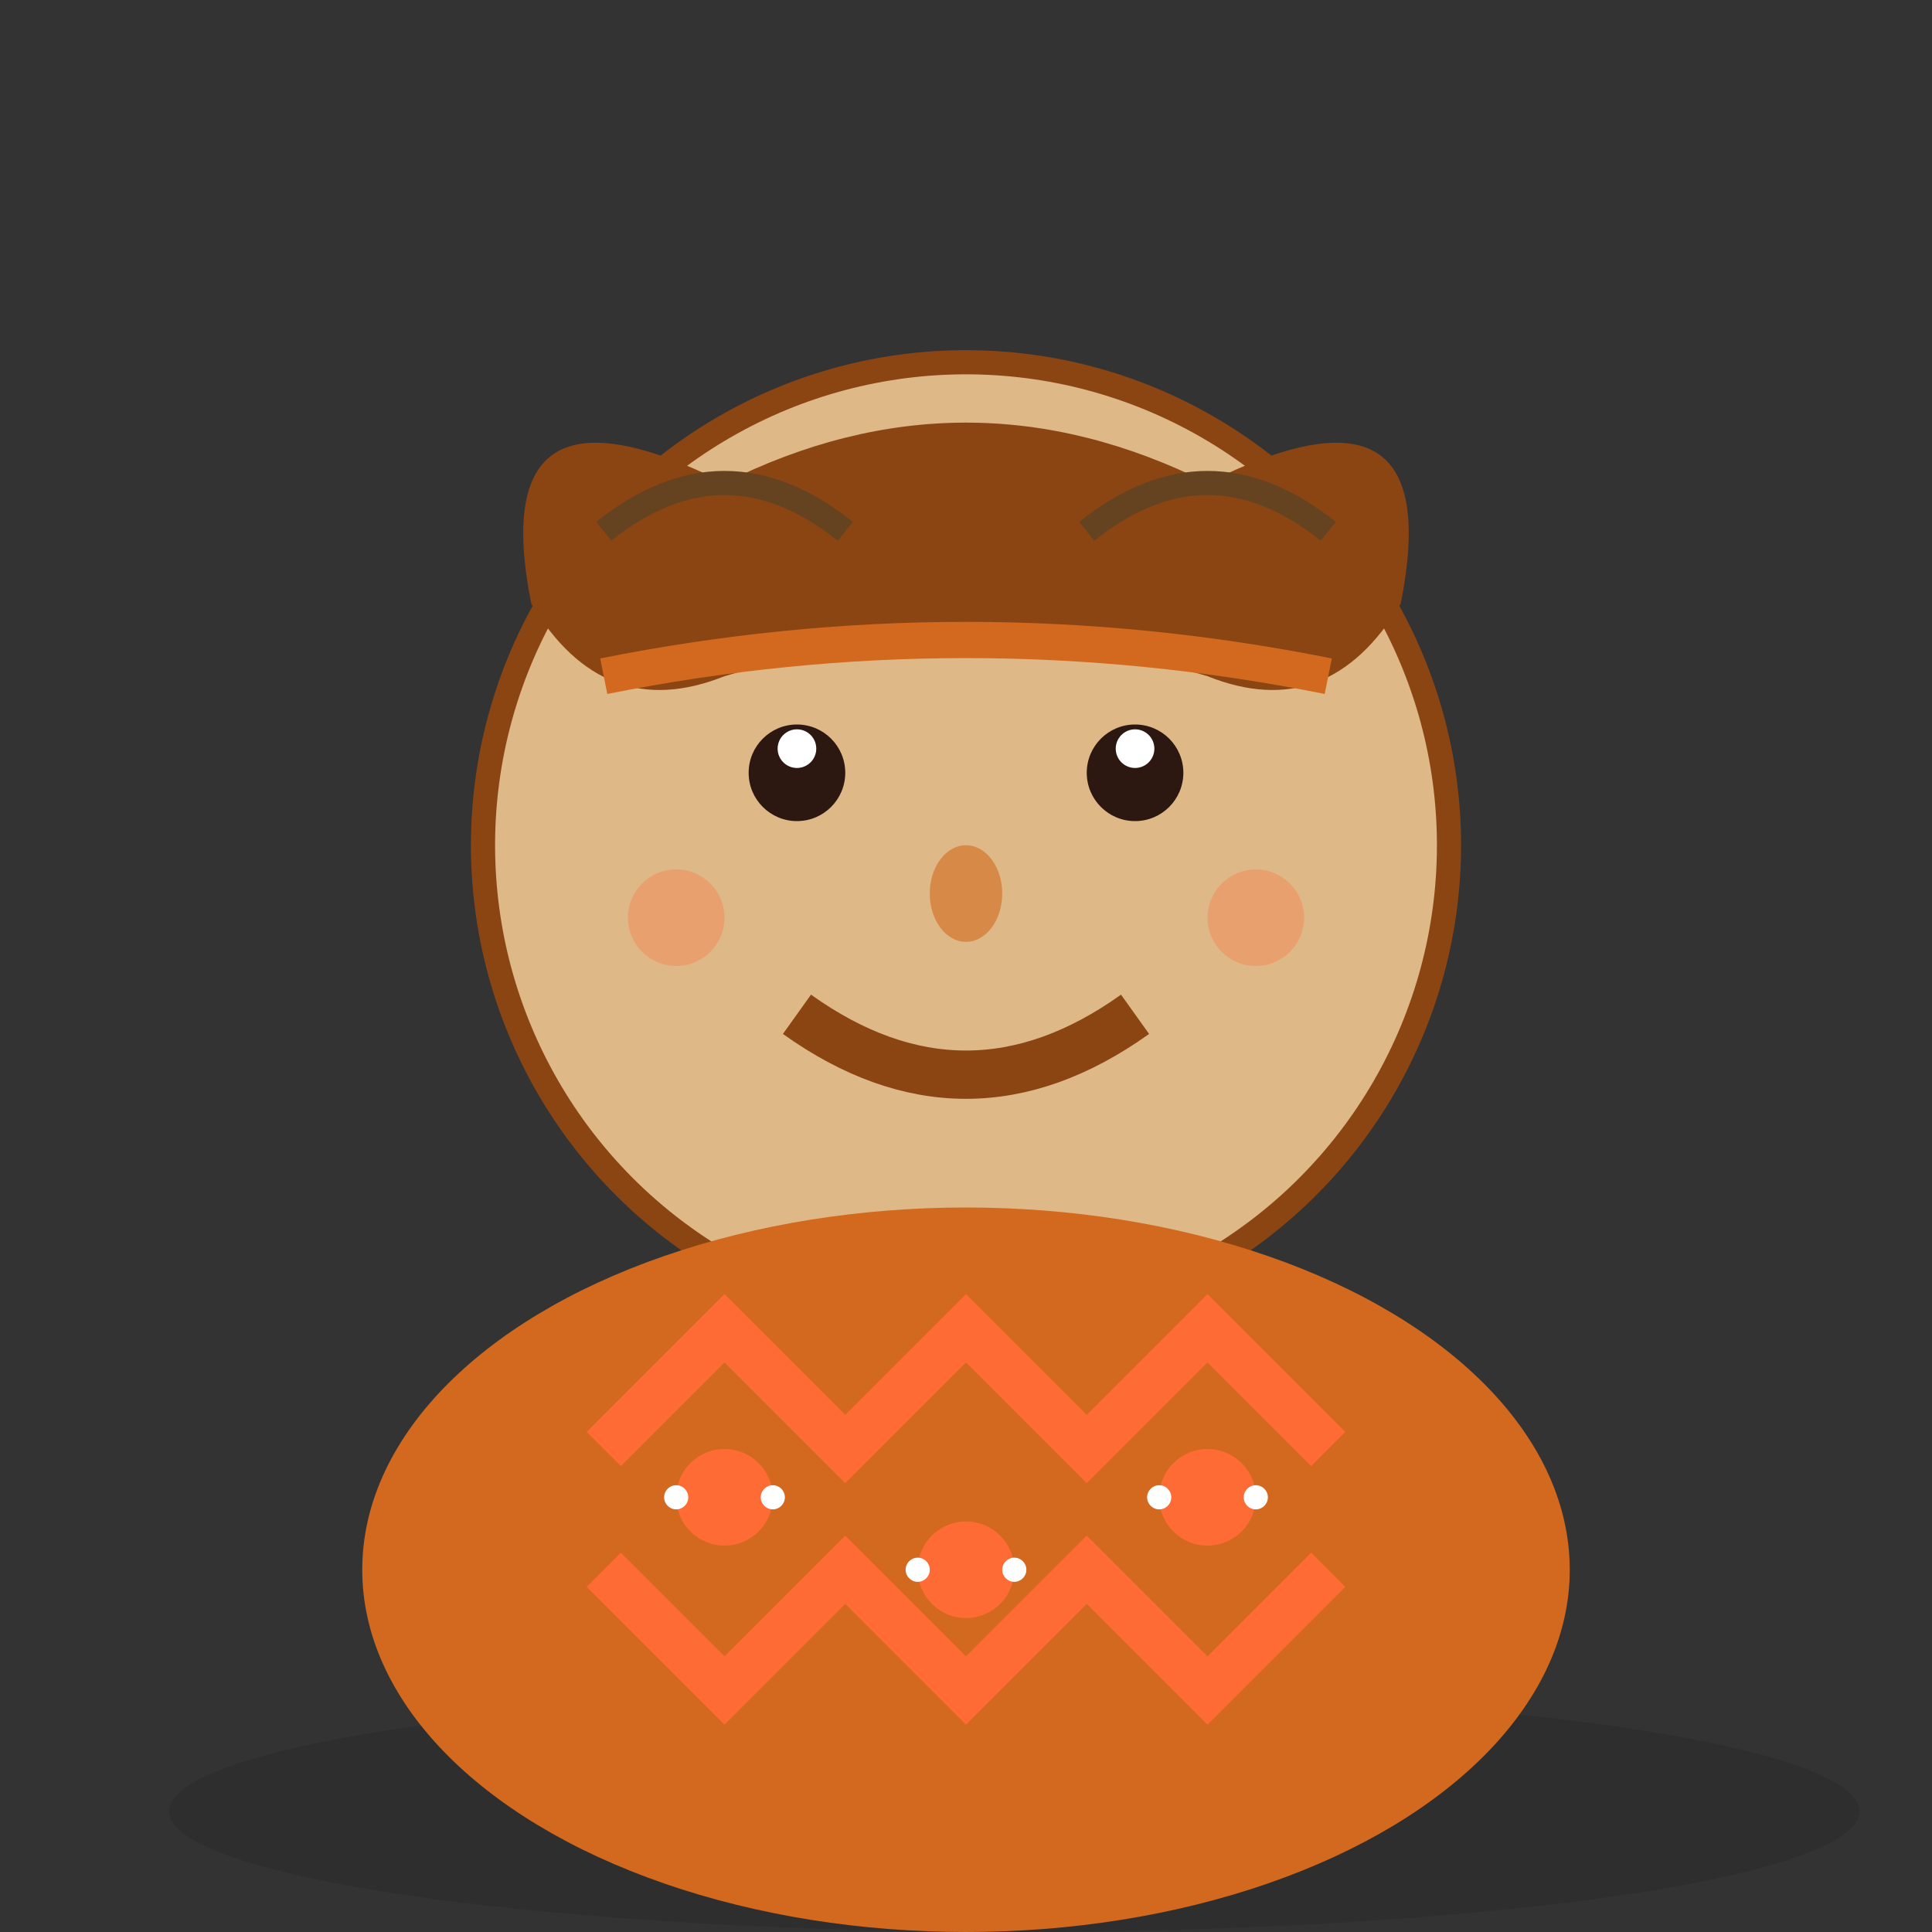 <svg width="80" height="80" viewBox="0 0 80 80" xmlns="http://www.w3.org/2000/svg">
  <rect x="0" y="0" width="80" height="80" fill="#333333" stroke="none"/>
  <defs>
    <style>
      .face { fill: #deb887; stroke: #8b4513; stroke-width: 1; }
      .hair { fill: #8b4513; }
      .eyes { fill: #2c1810; }
      .smile { fill: none; stroke: #8b4513; stroke-width: 2; }
      .clothing { fill: #d2691e; }
      .pattern { fill: #ff6b35; }
      .shadow { fill: rgba(0,0,0,0.1); }
    </style>
  </defs>
  
  <!-- Shadow -->
  <ellipse cx="42" cy="75" rx="35" ry="5" class="shadow"/>
  
  <!-- Traditional Polish folk character -->
  <!-- Head -->
  <circle cx="40" cy="35" r="20" class="face"/>
  
  <!-- Traditional hairstyle -->
  <path d="M22 25 Q20 15 30 20 Q40 15 50 20 Q60 15 58 25 Q55 30 50 28 Q40 25 30 28 Q25 30 22 25 Z" class="hair"/>
  
  <!-- Hair details -->
  <path d="M25 22 Q30 18 35 22" fill="none" stroke="#654321" stroke-width="1"/>
  <path d="M45 22 Q50 18 55 22" fill="none" stroke="#654321" stroke-width="1"/>
  
  <!-- Eyes -->
  <circle cx="33" cy="32" r="2" class="eyes"/>
  <circle cx="47" cy="32" r="2" class="eyes"/>
  <circle cx="33" cy="31" r="0.8" fill="#ffffff"/>
  <circle cx="47" cy="31" r="0.8" fill="#ffffff"/>
  
  <!-- Nose -->
  <ellipse cx="40" cy="37" rx="1.5" ry="2" fill="#d2691e" opacity="0.6"/>
  
  <!-- Smile -->
  <path d="M33 42 Q40 47 47 42" class="smile"/>
  
  <!-- Traditional Polish folk clothing -->
  <!-- Shoulders/clothing -->
  <ellipse cx="40" cy="65" rx="25" ry="15" class="clothing"/>
  
  <!-- Traditional embroidered pattern on clothing -->
  <path d="M25 60 L30 55 L35 60 L40 55 L45 60 L50 55 L55 60" 
        fill="none" stroke="#ff6b35" stroke-width="2"/>
  <path d="M25 65 L30 70 L35 65 L40 70 L45 65 L50 70 L55 65" 
        fill="none" stroke="#ff6b35" stroke-width="2"/>
  
  <!-- Decorative flowers on clothing -->
  <circle cx="30" cy="62" r="2" class="pattern"/>
  <circle cx="40" cy="65" r="2" class="pattern"/>
  <circle cx="50" cy="62" r="2" class="pattern"/>
  
  <!-- Small decorative elements -->
  <circle cx="28" cy="62" r="0.5" fill="#ffffff"/>
  <circle cx="32" cy="62" r="0.5" fill="#ffffff"/>
  <circle cx="38" cy="65" r="0.5" fill="#ffffff"/>
  <circle cx="42" cy="65" r="0.5" fill="#ffffff"/>
  <circle cx="48" cy="62" r="0.5" fill="#ffffff"/>
  <circle cx="52" cy="62" r="0.5" fill="#ffffff"/>
  
  <!-- Traditional Polish headband/kerchief suggestion -->
  <path d="M25 28 Q40 25 55 28" fill="none" stroke="#d2691e" stroke-width="1.5"/>
  
  <!-- Rosy cheeks -->
  <circle cx="28" cy="38" r="2" fill="#ff6b35" opacity="0.3"/>
  <circle cx="52" cy="38" r="2" fill="#ff6b35" opacity="0.3"/>
</svg>
